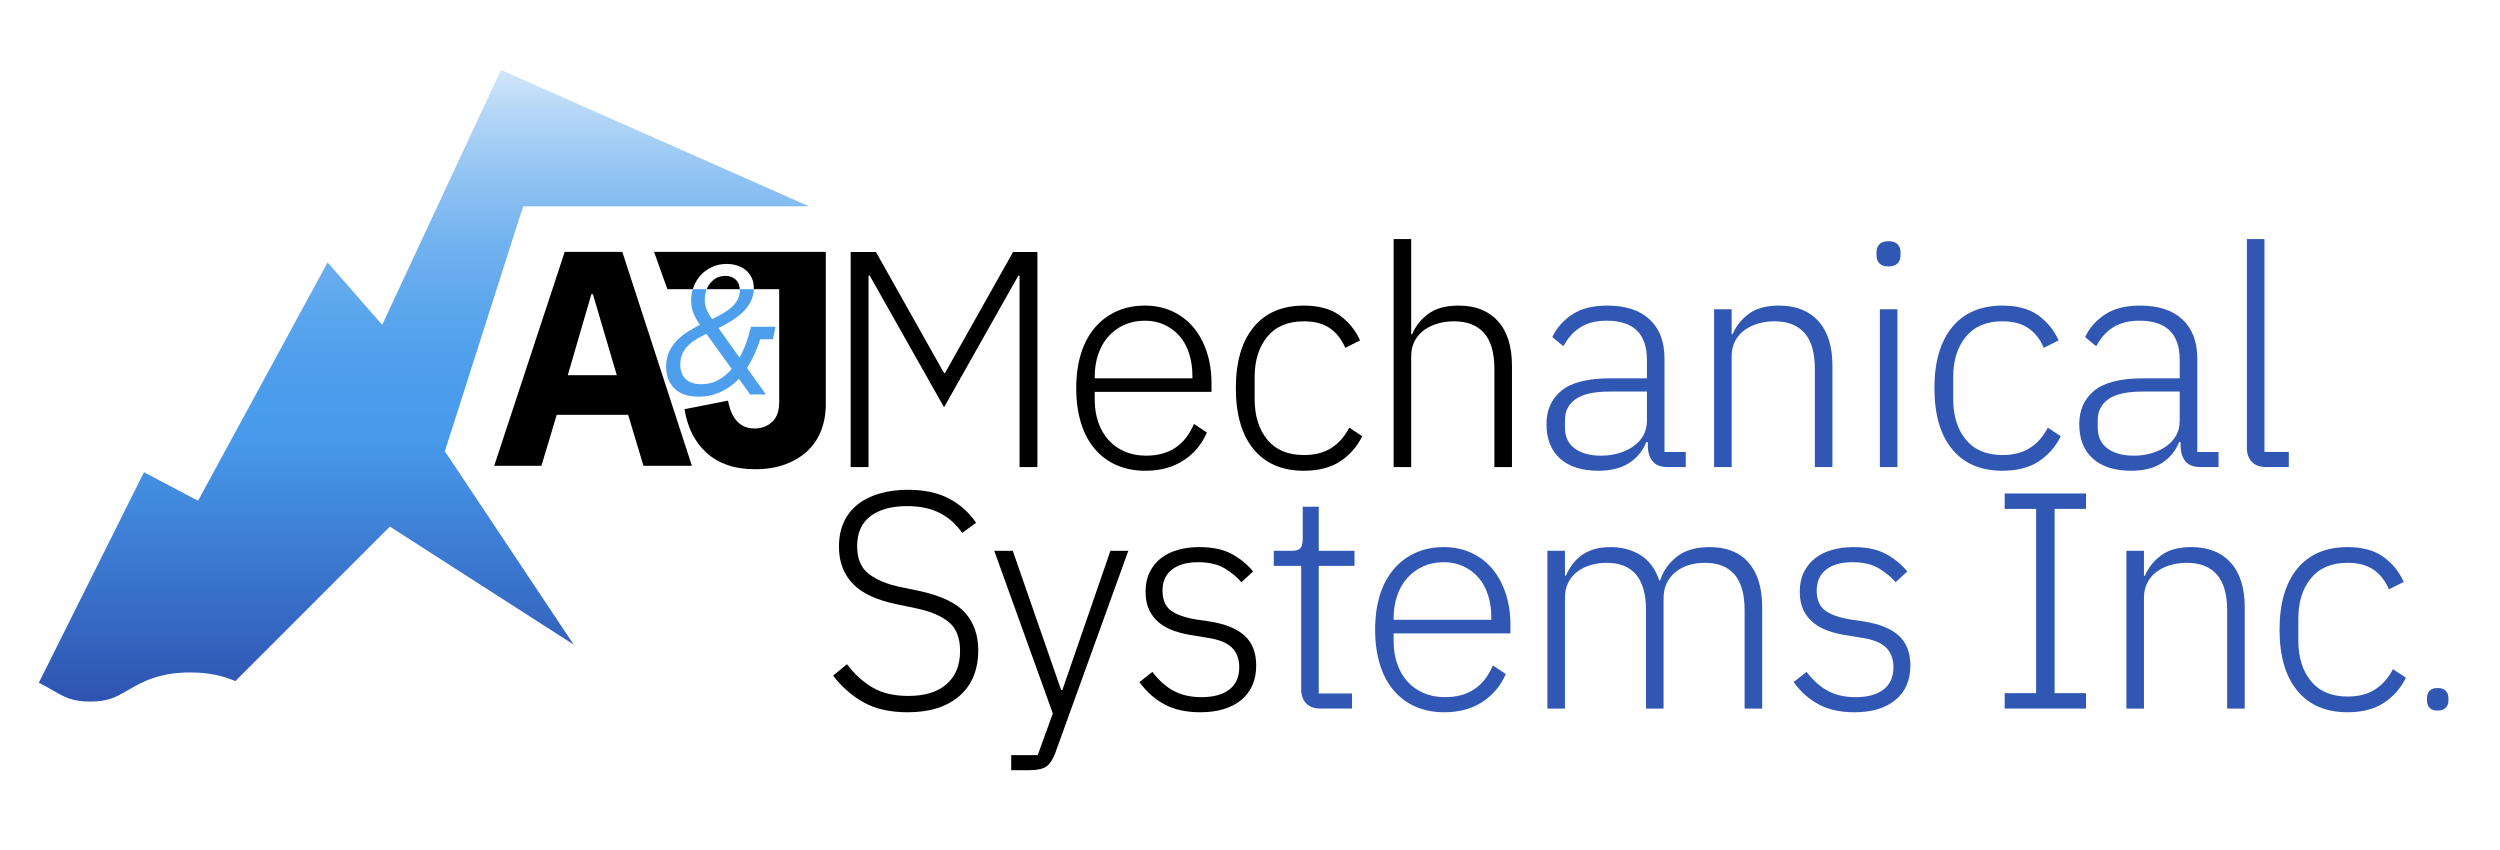 <?xml version="1.0" encoding="UTF-8"?>
<svg id="a" data-name="Layer 1" xmlns="http://www.w3.org/2000/svg" width="5000" height="1700" xmlns:xlink="http://www.w3.org/1999/xlink" viewBox="0 0 5000 1700">
  <defs>
    <linearGradient id="b" x1="847.873" y1="1403.18" x2="847.873" y2="139.888" gradientTransform="matrix(1, 0, 0, 1, 0, 0)" gradientUnits="userSpaceOnUse">
      <stop offset="0" stop-color="#2e53b1"/>
      <stop offset=".425" stop-color="#489bec"/>
      <stop offset=".513" stop-color="#4c9dec"/>
      <stop offset=".613" stop-color="#5aa5ed"/>
      <stop offset=".72" stop-color="#71b1f0"/>
      <stop offset=".831" stop-color="#91c3f3"/>
      <stop offset=".944" stop-color="#b9d9f7"/>
      <stop offset="1" stop-color="#d1e6fa"/>
    </linearGradient>
  </defs>
  <g>
    <path d="M2039.083,551.411h-2.466l-148.528,263.16-148.528-263.16h-2.465v382.723h-35.746V503.956h50.537l136.203,242.206h1.849l136.203-242.206h48.688v430.178h-35.745v-382.723Z"/>
    <path d="M2290.525,941.529c-20.955,0-39.964-3.697-57.008-11.094-17.055-7.396-31.644-18.181-43.758-32.355-12.124-14.175-21.369-31.527-27.734-52.077-6.374-20.54-9.552-43.758-9.552-69.643s3.178-48.995,9.552-69.333c6.365-20.338,15.61-37.594,27.734-51.769,12.114-14.175,26.598-25.057,43.449-32.664,16.842-7.598,35.745-11.401,56.699-11.401,20.127,0,38.413,3.813,54.852,11.44,16.428,7.626,30.4,18.248,41.908,31.855,11.498,13.616,20.434,30.006,26.809,49.179,6.365,19.173,9.553,40.301,9.553,63.393v16.698h-233.578v15.407c0,16.438,2.359,31.537,7.088,45.298,4.719,13.771,11.498,25.576,20.338,35.438,8.83,9.86,19.615,17.564,32.355,23.111,12.73,5.547,27.117,8.32,43.141,8.32,46.012,0,77.857-21.157,95.527-63.479l25.885,17.141c-9.861,23.266-25.375,41.842-46.531,55.718-21.166,13.876-46.742,20.819-76.729,20.819Zm-.617-300.138c-15.205,0-28.966,2.773-41.292,8.32-12.325,5.547-22.909,13.25-31.739,23.111-8.84,9.861-15.619,21.676-20.338,35.438-4.729,13.771-7.088,28.87-7.088,45.298v3.082h195.367v-4.931c0-16.429-2.263-31.528-6.779-45.298-4.525-13.761-10.996-25.365-19.413-34.821-8.426-9.447-18.489-16.843-30.198-22.187-11.71-5.335-24.557-8.012-38.52-8.012Z"/>
    <path d="M2607.919,941.529c-43.556,0-77.144-14.377-100.765-43.141-23.632-28.755-35.438-69.431-35.438-122.028s11.806-93.263,35.438-122.027c23.621-28.754,57.209-43.141,100.765-43.141,29.169,0,52.79,6.375,70.874,19.105,18.076,12.74,31.836,29.583,41.293,50.537l-29.582,14.792c-7.396-17.256-17.777-30.401-31.123-39.443-13.357-9.033-30.508-13.559-51.462-13.559-32.048,0-56.497,10.275-73.34,30.815-16.853,20.55-25.269,47.455-25.269,80.735v44.374c0,33.28,8.416,60.195,25.269,80.735,16.843,20.55,41.292,30.814,73.34,30.814,21.772,0,40.06-4.718,54.851-14.175,14.791-9.446,26.703-23.005,35.746-40.676l25.885,17.257c-10.275,20.954-24.961,37.7-44.066,50.229s-43.246,18.797-72.415,18.797Z"/>
    <path d="M2787.254,478.071h35.13v190.437h1.849c6.981-16.428,17.873-30.093,32.664-40.984,14.791-10.882,34.917-16.332,60.397-16.332,33.685,0,59.878,10.381,78.578,31.123,18.691,20.752,28.042,50.44,28.042,89.056v202.763h-35.129v-196.6c0-32.048-6.886-55.872-20.646-71.491-13.771-15.61-33.801-23.419-60.09-23.419-11.093,0-21.781,1.444-32.047,4.314-10.275,2.879-19.414,7.193-27.426,12.942-8.012,5.759-14.387,13.048-19.105,21.879-4.729,8.84-7.087,19.009-7.087,30.507v221.868h-35.13V478.071Z"/>
    <path d="M3335.755,934.134c-13.559,0-23.42-3.486-29.582-10.478-6.163-6.981-9.659-16.428-10.478-28.35v-11.093h-3.081c-6.991,17.67-18.489,31.643-34.514,41.908-16.023,10.265-36.361,15.407-61.014,15.407-33.28,0-58.963-8.137-77.037-24.421-18.085-16.284-27.117-39.27-27.117-68.948,0-28.032,9.957-50.296,29.891-66.782,19.924-16.486,52.693-24.738,98.3-24.738h72.724v-36.979c0-52.174-26.915-78.27-80.735-78.27-20.954,0-38.423,4.42-52.386,13.25-13.973,8.84-25.269,21.474-33.896,37.902l-22.188-18.354c8.629-18.344,21.879-33.434,39.752-45.259s41.187-17.738,69.95-17.738c36.978,0,65.328,9.264,85.05,27.791,19.721,18.528,29.582,44.47,29.582,77.818v187.133h42.524v30.199h-35.745Zm-133.737-22.803c12.73,0,24.652-1.647,35.745-4.95,11.094-3.303,20.849-7.944,29.274-13.934,8.417-5.99,14.993-13.212,19.722-21.677,4.719-8.465,7.088-18.065,7.088-28.803v-58.828h-73.956c-31.644,0-54.543,5.065-68.718,15.177s-21.263,24.046-21.263,41.793v14.868c0,18.585,6.567,32.616,19.722,42.11,13.145,9.495,30.604,14.243,52.386,14.243Z" fill="#3057b4"/>
    <path d="M3428.196,934.134v-315.546h35.129v49.92h1.849c6.981-16.428,17.873-30.093,32.664-40.984,14.791-10.882,34.917-16.332,60.397-16.332,33.685,0,59.877,10.381,78.578,31.123,18.691,20.752,28.042,50.44,28.042,89.056v202.763h-35.129v-196.6c0-32.048-6.886-55.872-20.646-71.491-13.771-15.61-33.8-23.419-60.089-23.419-11.094,0-21.783,1.444-32.048,4.314-10.275,2.879-19.414,7.193-27.426,12.942-8.012,5.759-14.387,13.048-19.105,21.879-4.728,8.84-7.087,19.009-7.087,30.507v221.868h-35.129Z" fill="#3057b4"/>
    <path d="M3777.015,532.922c-8.224,0-14.28-2.051-18.181-6.163-3.91-4.102-5.854-9.446-5.854-16.023v-6.163c0-6.567,1.944-11.912,5.854-16.024,3.9-4.102,9.957-6.163,18.181-6.163s14.271,2.061,18.181,6.163c3.9,4.112,5.855,9.457,5.855,16.024v6.163c0,6.577-1.955,11.921-5.855,16.023-3.909,4.112-9.967,6.163-18.181,6.163Zm-17.256,85.666h35.129v315.546h-35.129v-315.546Z" fill="#3057b4"/>
    <path d="M4005.044,941.529c-43.555,0-77.144-14.377-100.765-43.141-23.632-28.755-35.438-69.431-35.438-122.028s11.806-93.263,35.438-122.027c23.621-28.754,57.21-43.141,100.765-43.141,29.169,0,52.79,6.375,70.875,19.105,18.074,12.74,31.836,29.583,41.292,50.537l-29.583,14.792c-7.396-17.256-17.776-30.401-31.123-39.443-13.356-9.033-30.507-13.559-51.461-13.559-32.048,0-56.497,10.275-73.34,30.815-16.852,20.55-25.269,47.455-25.269,80.735v44.374c0,33.28,8.417,60.195,25.269,80.735,16.843,20.55,41.292,30.814,73.34,30.814,21.772,0,40.06-4.718,54.851-14.175,14.792-9.446,26.703-23.005,35.746-40.676l25.884,17.257c-10.274,20.954-24.96,37.7-44.065,50.229-19.104,12.528-43.246,18.797-72.415,18.797Z" fill="#3057b4"/>
    <path d="M4401.317,934.134c-13.559,0-23.42-3.486-29.582-10.478-6.163-6.981-9.659-16.428-10.478-28.35v-11.093h-3.081c-6.991,17.67-18.489,31.643-34.514,41.908-16.023,10.265-36.361,15.407-61.014,15.407-33.28,0-58.963-8.137-77.037-24.421-18.085-16.284-27.117-39.27-27.117-68.948,0-28.032,9.957-50.296,29.891-66.782,19.924-16.486,52.693-24.738,98.3-24.738h72.724v-36.979c0-52.174-26.915-78.27-80.735-78.27-20.954,0-38.423,4.42-52.386,13.25-13.973,8.84-25.269,21.474-33.896,37.902l-22.188-18.354c8.629-18.344,21.879-33.434,39.752-45.259s41.187-17.738,69.95-17.738c36.978,0,65.328,9.264,85.05,27.791,19.721,18.528,29.582,44.47,29.582,77.818v187.133h42.524v30.199h-35.745Zm-133.737-22.803c12.73,0,24.652-1.647,35.745-4.95,11.094-3.303,20.849-7.944,29.274-13.934,8.417-5.99,14.993-13.212,19.722-21.677,4.719-8.465,7.088-18.065,7.088-28.803v-58.828h-73.956c-31.644,0-54.543,5.065-68.718,15.177s-21.263,24.046-21.263,41.793v14.868c0,18.585,6.567,32.616,19.722,42.11,13.145,9.495,30.604,14.243,52.386,14.243Z" fill="#3057b4"/>
    <path d="M4532.585,934.134c-12.74,0-22.398-3.486-28.966-10.478-6.577-6.981-9.86-16.226-9.86-27.733V478.071h35.129v425.863h48.688v30.199h-44.99Z" fill="#3057b4"/>
    <path d="M1815.366,1424.529c-35.341,0-64.817-6.683-88.439-20.029-23.631-13.347-43.863-31.124-60.706-53.311l27.733-22.803c15.196,20.136,32.356,35.745,51.461,46.839,19.105,11.093,42.833,16.64,71.183,16.64,33.28,0,58.856-7.905,76.729-23.728,17.873-15.812,26.81-37.902,26.81-66.252,0-26.289-7.608-45.606-22.803-57.933-15.206-12.326-36.574-21.358-64.095-27.117l-38.211-8.012c-41.09-8.214-70.875-21.975-89.363-41.292-18.489-19.308-27.734-43.96-27.734-73.956,0-18.894,3.284-35.438,9.861-49.612,6.567-14.175,15.918-25.981,28.042-35.438,12.114-9.446,26.703-16.64,43.757-21.57,17.044-4.931,35.841-7.396,56.391-7.396,32.048,0,59.165,5.758,81.352,17.256,22.187,11.508,40.464,27.733,54.851,48.688l-27.733,20.338c-11.922-17.257-26.809-30.507-44.682-39.752-17.873-9.244-39.751-13.866-65.636-13.866-30.815,0-55.159,6.683-73.032,20.029-17.873,13.356-26.809,33.386-26.809,60.09,0,25.479,8.012,44.171,24.036,56.083,16.024,11.922,37.383,20.55,64.095,25.885l38.211,8.012c42.727,9.456,72.724,24.036,89.98,43.757,17.256,19.722,25.884,44.374,25.884,73.957,0,39.442-12.538,70.056-37.594,91.828-25.066,21.782-59.579,32.664-103.539,32.664Z"/>
    <path d="M2220.887,1101.588h35.746l-146.063,404.293c-4.931,13.145-10.892,22.188-17.872,27.117-6.992,4.931-18.489,7.396-34.514,7.396h-35.745v-30.198h53.002l30.198-83.326-117.097-325.281h36.978l96.76,278.442h2.465l96.143-278.442Z"/>
    <path d="M2400.225,1424.529c-27.531,0-51.057-5.143-70.566-15.407-19.52-10.266-36.468-25.269-50.845-44.99l25.884-20.338c13.145,17.257,27.522,29.996,43.142,38.211,15.61,8.224,33.896,12.326,54.851,12.326,24.238,0,42.93-5.133,56.084-15.408,13.145-10.265,19.721-25.057,19.721-44.373,0-16.843-5.035-30.093-15.099-39.752-10.073-9.648-26.606-16.12-49.612-19.413l-25.885-4.314c-14.387-2.051-27.531-5.133-39.443-9.244-11.922-4.103-22.09-9.649-30.507-16.641-8.426-6.981-15.003-15.504-19.722-25.576-4.729-10.063-7.088-22.283-7.088-36.67,0-14.791,2.773-27.733,8.32-38.827,5.547-11.093,13.039-20.338,22.495-27.733,9.446-7.396,20.743-12.942,33.897-16.64,13.145-3.698,27.318-5.547,42.523-5.547,26.289,0,47.86,4.525,64.713,13.559,16.842,9.042,31.219,20.752,43.141,35.129l-23.42,21.57c-8.224-9.86-19.211-18.999-32.972-27.425-13.771-8.417-31.538-12.635-53.31-12.635-22.602,0-40.166,4.931-52.694,14.792-12.538,9.86-18.798,23.833-18.798,41.908,0,18.489,5.644,31.845,16.949,40.06,11.295,8.224,28.244,14.175,50.845,17.872l25.269,3.698c32.047,4.931,55.775,14.483,71.182,28.658,15.408,14.175,23.111,34.002,23.111,59.473,0,29.583-9.967,52.598-29.891,69.025-19.933,16.438-47.358,24.652-82.275,24.652Z"/>
    <path d="M2641.193,1417.134c-12.74,0-22.398-3.495-28.966-10.496-6.577-7.001-9.86-16.477-9.86-28.418v-246.434h-54.852v-30.198h35.746c8.628,0,14.482-1.743,17.564-5.238,3.081-3.486,4.622-9.755,4.622-18.798v-64.095h32.048v88.131h71.49v30.198h-71.49v255.148h66.561v30.199h-62.863Z" fill="#3057b4"/>
    <path d="M2888.326,1424.529c-20.954,0-39.963-3.697-57.008-11.094-17.055-7.396-31.643-18.181-43.758-32.355-12.123-14.175-21.368-31.527-27.733-52.077-6.374-20.54-9.552-43.758-9.552-69.643s3.178-48.995,9.552-69.333c6.365-20.338,15.61-37.595,27.733-51.77,12.115-14.175,26.598-25.057,43.449-32.664,16.843-7.598,35.746-11.401,56.7-11.401,20.126,0,38.413,3.813,54.851,11.439,16.428,7.627,30.4,18.249,41.908,31.855,11.498,13.616,20.435,30.006,26.809,49.179,6.365,19.173,9.553,40.301,9.553,63.393v16.698h-233.577v15.407c0,16.438,2.358,31.537,7.087,45.298,4.719,13.771,11.498,25.576,20.338,35.438,8.831,9.86,19.616,17.564,32.355,23.111,12.73,5.547,27.118,8.32,43.142,8.32,46.011,0,77.856-21.157,95.526-63.479l25.885,17.141c-9.86,23.266-25.374,41.842-46.53,55.718-21.166,13.876-46.743,20.819-76.729,20.819Zm-.616-300.139c-15.206,0-28.966,2.773-41.292,8.32s-22.909,13.251-31.74,23.111c-8.84,9.86-15.619,21.677-20.338,35.438-4.729,13.771-7.087,28.87-7.087,45.298v3.082h195.367v-4.931c0-16.429-2.263-31.528-6.779-45.298-4.526-13.762-10.997-25.365-19.413-34.821-8.426-9.447-18.489-16.843-30.199-22.187-11.709-5.335-24.556-8.013-38.519-8.013Z" fill="#3057b4"/>
    <path d="M3094.787,1417.134v-315.546h35.129v49.92h1.849c3.284-7.8,7.396-15.099,12.326-21.878s10.882-12.837,17.873-18.182c6.981-5.334,15.301-9.553,24.96-12.634,9.648-3.081,21.051-4.622,34.204-4.622,22.592,0,42.525,5.345,59.781,16.023,17.257,10.689,29.785,27.531,37.595,50.537h1.849c5.749-18.489,16.736-34.205,32.973-47.147,16.226-12.942,38.307-19.413,66.252-19.413,33.685,0,59.569,10.381,77.654,31.123,18.074,20.752,27.117,50.44,27.117,89.056v202.763h-35.13v-196.6c0-63.268-26.501-94.91-79.502-94.91-11.094,0-21.571,1.444-31.432,4.313-9.861,2.88-18.595,7.3-26.193,13.251-7.607,5.96-13.664,13.356-18.181,22.187-4.525,8.84-6.779,19.009-6.779,30.507v221.252h-35.129v-196.6c0-63.268-26.299-94.91-78.887-94.91-10.688,0-21.06,1.444-31.123,4.313-10.072,2.88-19.009,7.193-26.809,12.942-7.811,5.759-13.973,13.048-18.489,21.879-4.526,8.84-6.779,19.009-6.779,30.507v221.868h-35.129Z" fill="#3057b4"/>
    <path d="M3708.617,1424.529c-27.531,0-51.057-5.143-70.566-15.407-19.52-10.266-36.468-25.269-50.845-44.99l25.885-20.338c13.145,17.257,27.521,29.996,43.141,38.211,15.609,8.224,33.896,12.326,54.851,12.326,24.238,0,42.93-5.133,56.084-15.408,13.145-10.265,19.722-25.057,19.722-44.373,0-16.843-5.037-30.093-15.1-39.752-10.073-9.648-26.607-16.12-49.612-19.413l-25.885-4.314c-14.387-2.051-27.531-5.133-39.443-9.244-11.922-4.103-22.091-9.649-30.507-16.641-8.426-6.981-15.003-15.504-19.722-25.576-4.728-10.063-7.087-22.283-7.087-36.67,0-14.791,2.773-27.733,8.319-38.827,5.547-11.093,13.039-20.338,22.495-27.733,9.447-7.396,20.742-12.942,33.896-16.64,13.145-3.698,27.319-5.547,42.525-5.547,26.289,0,47.859,4.525,64.711,13.559,16.843,9.042,31.22,20.752,43.142,35.129l-23.42,21.57c-8.224-9.86-19.211-18.999-32.972-27.425-13.771-8.417-31.537-12.635-53.311-12.635-22.601,0-40.165,4.931-52.693,14.792-12.538,9.86-18.797,23.833-18.797,41.908,0,18.489,5.643,31.845,16.948,40.06,11.295,8.224,28.243,14.175,50.845,17.872l25.269,3.698c32.047,4.931,55.774,14.483,71.183,28.658,15.407,14.175,23.111,34.002,23.111,59.473,0,29.583-9.967,52.598-29.891,69.025-19.934,16.438-47.359,24.652-82.276,24.652Z" fill="#3057b4"/>
    <path d="M4009.36,1417.134v-30.815h62.862v-368.548h-62.862v-30.814h162.703v30.814h-62.862v368.548h62.862v30.815h-162.703Z" fill="#3057b4"/>
    <path d="M4252.8,1417.134v-315.546h35.129v49.92h1.849c6.981-16.428,17.873-30.093,32.664-40.983,14.791-10.882,34.917-16.332,60.397-16.332,33.685,0,59.877,10.381,78.578,31.123,18.691,20.752,28.042,50.44,28.042,89.056v202.763h-35.129v-196.6c0-32.048-6.886-55.872-20.646-71.491-13.771-15.609-33.8-23.419-60.089-23.419-11.094,0-21.783,1.444-32.048,4.313-10.275,2.88-19.414,7.193-27.426,12.942-8.012,5.759-14.387,13.048-19.105,21.879-4.728,8.84-7.087,19.009-7.087,30.507v221.868h-35.129Z" fill="#3057b4"/>
    <path d="M4695.296,1424.529c-43.555,0-77.144-14.377-100.765-43.141-23.632-28.755-35.438-69.431-35.438-122.028s11.806-93.264,35.438-122.027c23.621-28.754,57.21-43.141,100.765-43.141,29.169,0,52.79,6.375,70.875,19.105,18.074,12.74,31.836,29.582,41.292,50.536l-29.583,14.791c-7.396-17.256-17.776-30.4-31.123-39.442-13.356-9.033-30.507-13.559-51.461-13.559-32.048,0-56.497,10.274-73.34,30.814-16.852,20.55-25.269,47.455-25.269,80.735v44.374c0,33.28,8.417,60.195,25.269,80.735,16.843,20.55,41.292,30.814,73.34,30.814,21.772,0,40.06-4.718,54.851-14.175,14.792-9.446,26.703-23.005,35.746-40.676l25.884,17.257c-10.274,20.954-24.96,37.7-44.065,50.229-19.104,12.528-43.246,18.797-72.415,18.797Z" fill="#3057b4"/>
    <path d="M4875.426,1421.157c-7.453,0-12.894-1.865-16.315-5.588-3.43-3.723-5.141-8.562-5.141-14.527v-4.917c0-5.958,1.711-10.798,5.141-14.527,3.422-3.723,8.862-5.588,16.315-5.588,7.151,0,12.516,1.865,16.092,5.588,3.576,3.729,5.364,8.569,5.364,14.527v4.917c0,5.965-1.788,10.805-5.364,14.527s-8.94,5.588-16.092,5.588Z" fill="#3057b4"/>
  </g>
  <path d="M1286.94,931.61l-30.646-101.97h-142.816l-30.655,101.97h-94.395l140.983-427.816h115.232l139.149,427.816h-96.851Zm-101.142-343.23h-3.062l-47.193,162.078h98.071l-47.816-162.078Z"/>
  <g>
    <path d="M1471.556,559.311c-5.392-5.024-12.258-7.538-20.587-7.538-10.539,0-19.428,3.497-26.657,10.48-4.814,4.654-8.453,10.046-10.931,16.167h66.193c-.433-8.151-3.101-14.523-8.018-19.109Z"/>
    <path d="M1308.123,503.794l26.708,74.626h50.784c.474-1.534,.993-3.065,1.565-4.592,3.31-8.825,8.024-16.609,14.153-23.352,6.129-6.743,13.603-12.199,22.429-16.369,8.82-4.164,18.75-6.252,29.78-6.252,6.86,0,13.539,.982,20.037,2.942,6.492,1.965,12.253,4.906,17.277,8.825,5.024,3.924,9.071,8.948,12.135,15.077,3.064,6.129,4.597,13.24,4.597,21.334,0,.803-.018,1.597-.045,2.388h50.883v225.186c0,18.407-4.807,31.91-14.411,40.499s-21.149,12.88-34.634,12.88c-28.608,0-46.383-18.594-53.326-55.782l-87.034,17.161c2.857,17.98,7.966,34.322,15.319,49.027,7.352,14.704,16.858,27.37,28.501,37.98,11.642,10.619,25.537,18.79,41.683,24.504,16.137,5.706,34.83,8.572,56.085,8.572,22.066,0,41.781-3.169,59.147-9.497,17.366-6.337,32.177-15.123,44.443-26.365,12.257-11.233,21.549-24.923,27.887-41.069,6.337-16.146,9.506-34.028,9.506-53.646V503.794h-343.469Z"/>
  </g>
  <path d="M1440.858,784.157c13.603-6.129,25.92-14.954,36.95-26.475l22.429,31.222h31.617l-37.868-52.892c5.392-8.35,10.293-17.373,14.703-27.079,4.41-9.701,8.334-19.834,11.767-30.394h25.37l5.147-24.943h-48.899c-2.696,10.8-5.883,21.414-9.557,31.846-3.678,10.432-8.211,20.309-13.603,29.631l-41.915-58.872c8.334-4.164,16.727-8.825,25.183-13.972,8.457-5.147,16.054-10.913,22.797-17.287,6.738-6.375,12.194-13.603,16.358-21.697,3.832-7.442,5.9-15.719,6.207-24.825h-27.969c.042,.788,.071,1.586,.071,2.407,0,6.866-1.532,13.118-4.597,18.755-3.064,5.638-7.165,10.726-12.311,15.264-5.147,4.538-11.094,8.702-17.832,12.504-6.743,3.801-13.667,7.421-20.773,10.849-5.638-7.843-9.503-14.831-11.585-20.96s-3.123-12.263-3.123-18.392c0-3.428,.368-6.983,1.105-10.662,.655-3.441,1.611-6.692,2.854-9.764h-27.766c-2.264,7.337-3.4,14.755-3.4,22.257,0,10.053,1.778,19.124,5.333,27.218,3.556,8.094,7.661,15.322,12.317,21.697-8.334,4.17-16.545,8.825-24.633,13.972-8.088,5.147-15.317,11.03-21.692,17.65-6.374,6.62-11.521,14.217-15.44,22.792-3.924,8.58-5.884,18.382-5.884,29.412,0,17.65,5.451,32.049,16.358,43.202,10.907,11.153,27.148,16.727,48.717,16.727,15.44,0,29.962-3.065,43.565-9.188Zm-80.334-55.124c0-3.919,.368-7.72,1.105-11.404,1.222-6.129,3.369-11.585,6.433-16.369,3.065-4.784,6.802-9.135,11.212-13.064,4.41-3.924,9.498-7.544,15.258-10.854,5.761-3.31,11.825-6.556,18.2-9.749l50.735,70.254c-7.843,9.327-16.791,16.753-26.838,22.274-10.048,5.52-21.323,8.281-33.822,8.281-13.732,0-24.212-3.433-31.441-10.299-7.229-6.866-10.843-16.556-10.843-29.07Z" fill="#4d9eed"/>
  <path d="M105.231,1380.547c22.566,13.138,38.869,22.633,75.158,22.633s52.582-9.495,75.145-22.633c27.259-15.874,61.185-35.631,124.956-35.631,39.774,0,67.937,7.687,90.114,17.323l309.07-309.091,367.707,236.13-257.689-386.755,147.948-463.025,8.93-26.791h571.534L1001.92,139.888l-237.567,509.853-109.154-124.933-259.098,476.724-108.091-57.066-210.367,421.095c10.259,4.908,19.244,10.128,27.589,14.987Z" fill="url(#b)"/>
</svg>